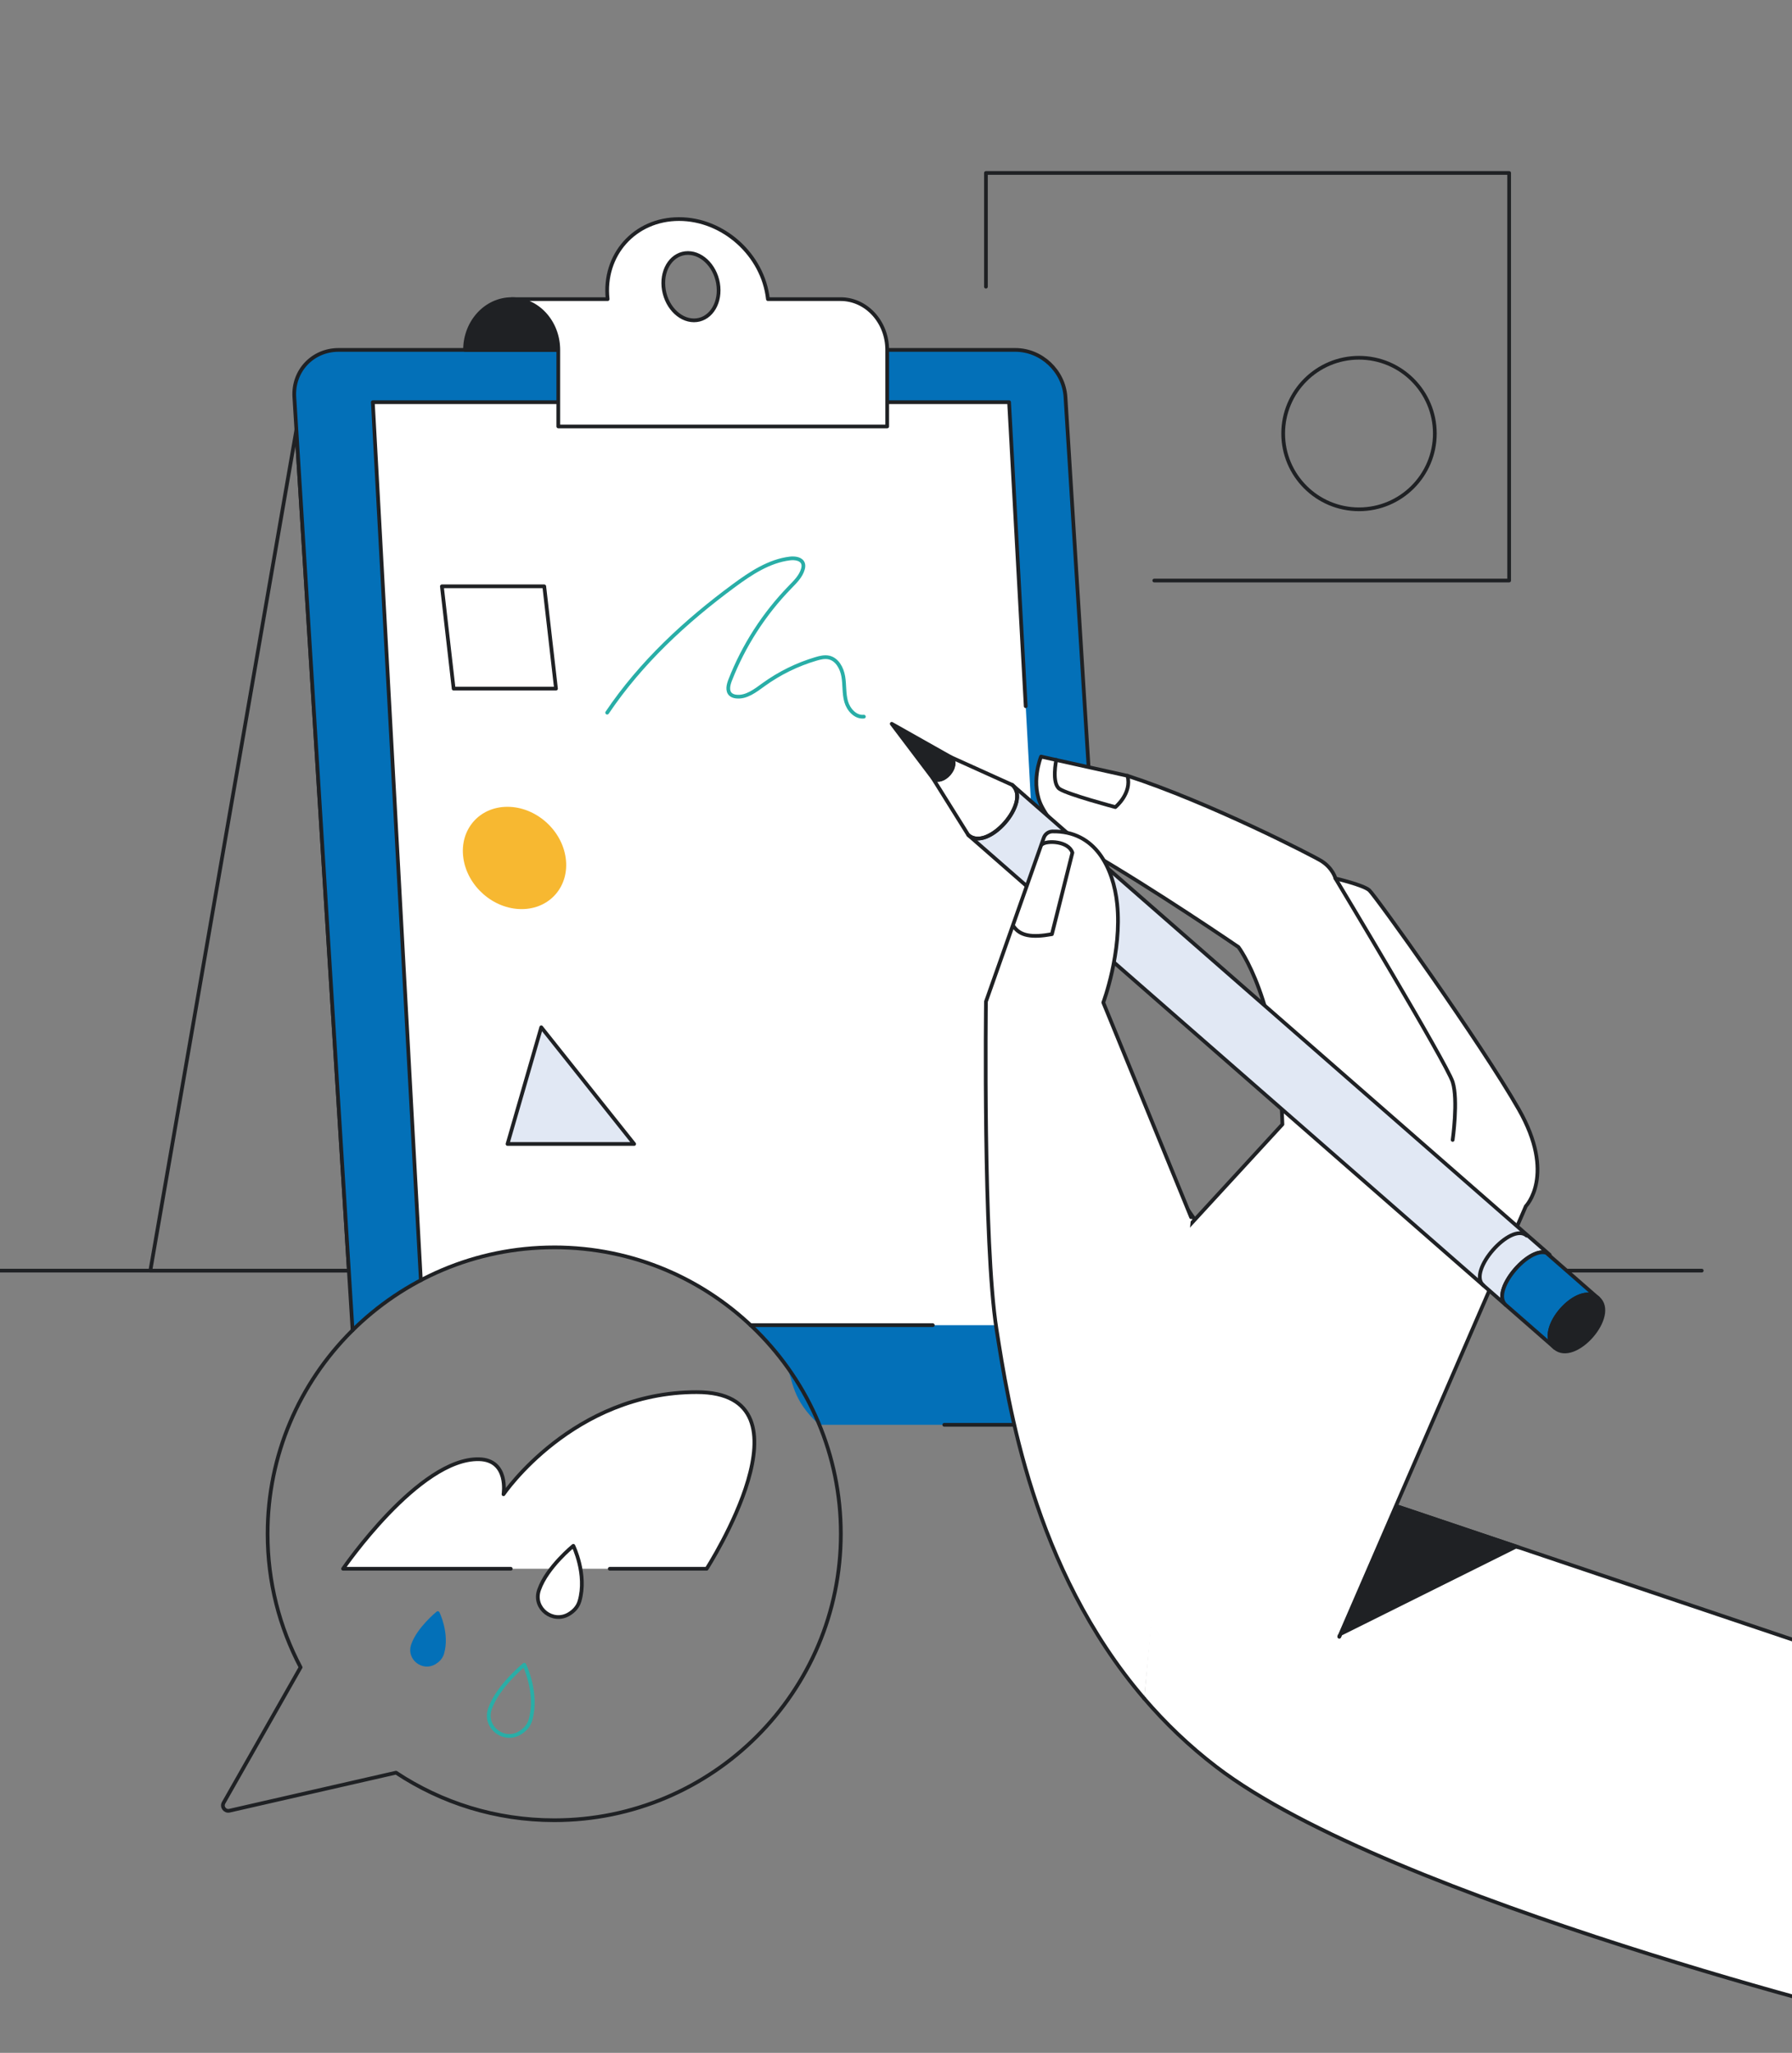 <svg width="481" height="551" viewBox="0 0 481 551" fill="none" xmlns="http://www.w3.org/2000/svg">
<rect x="0" y="0" width="481" height="551" fill="#808080" stroke="none"/>
<g clip-path="url(#clip0_540_33071)">
<path d="M309.826 155.818H405.076V46.423H264.641V76.948M364.78 136.701C353.538 136.701 344.424 127.592 344.424 116.361C344.424 105.131 353.538 96.022 364.78 96.022C376.022 96.022 385.133 105.127 385.133 116.361C385.133 127.596 376.018 136.701 364.78 136.701Z" stroke="#1F2124" stroke-linecap="round" stroke-linejoin="round"/>
<path d="M190.713 341.042H456.774" stroke="#1F2124" stroke-linecap="round" stroke-linejoin="round"/>
<path d="M-3.808 341.042H93.642" stroke="#1F2124" stroke-linecap="round" stroke-linejoin="round"/>
<path d="M40.356 341.042L79.553 115.374L93.642 341.042H40.356Z" stroke="#1F2124" stroke-linecap="round" stroke-linejoin="round"/>
<path d="M290.548 382.425H219.923C212.361 375.541 212.947 370.533 211.149 366.696C208.279 362.722 205.034 359.034 201.47 355.686C187.702 342.734 169.155 334.8 148.759 334.8C135.835 334.8 123.656 337.986 112.964 343.612C106.198 347.174 100.025 351.712 94.637 357.042L79.003 106.573C78.565 99.584 83.884 93.918 90.878 93.918H272.536C279.53 93.918 285.554 99.584 285.989 106.573L302.423 369.77C302.857 376.759 297.542 382.425 290.548 382.425Z" fill="#0370B8"/>
<path d="M253.45 382.425H290.548C297.542 382.425 302.857 376.759 302.423 369.77L285.989 106.573C285.554 99.584 279.53 93.918 272.536 93.918H90.878C83.884 93.918 78.565 99.584 79.003 106.573L94.637 357.042" stroke="#1F2124" stroke-linecap="round" stroke-linejoin="round"/>
<path d="M149.856 93.918C149.856 86.393 144.251 80.289 137.34 80.289C130.429 80.289 124.825 86.389 124.825 93.918H149.859H149.856Z" fill="#1F2124" stroke="#1F2124" stroke-linecap="round" stroke-linejoin="round"/>
<path d="M284.408 355.685H201.47C187.703 342.733 169.155 334.8 148.759 334.8C135.835 334.8 123.656 337.985 112.964 343.612L100.072 107.951H270.854L275.319 189.55L284.408 355.685Z" fill="white"/>
<path d="M112.964 343.612L100.072 107.951H270.854L275.318 189.55" stroke="#1F2124" stroke-linecap="round" stroke-linejoin="round"/>
<path d="M250.378 355.685H201.47" stroke="#1F2124" stroke-linecap="round" stroke-linejoin="round"/>
<path d="M162.972 191.283C171.992 177.897 184.012 166.745 197.009 157.17C201.528 153.84 206.417 150.593 211.989 149.903C213.367 149.733 215.133 149.964 215.56 151.287C215.715 151.765 215.643 152.285 215.506 152.766C214.959 154.69 213.447 156.162 212.054 157.597C205.103 164.735 199.603 173.279 195.981 182.561C195.493 183.812 195.109 185.421 196.083 186.347C196.484 186.73 197.049 186.897 197.599 186.962C200.327 187.276 202.737 185.367 204.962 183.758C209.221 180.677 214.008 178.327 219.051 176.841C220.173 176.512 221.36 176.222 222.5 176.479C224.707 176.982 225.977 179.35 226.353 181.581C226.729 183.812 226.505 186.134 227.12 188.31C227.739 190.487 229.624 192.591 231.875 192.349" stroke="#29AEA7" stroke-linecap="round" stroke-linejoin="round"/>
<path d="M149.237 184.835H121.763L118.608 157.376H146.085L149.237 184.835Z" stroke="#1F2124" stroke-linecap="round" stroke-linejoin="round"/>
<path d="M151.842 230.28C152.895 237.862 147.598 244.009 140.01 244.009C132.423 244.009 125.418 237.862 124.369 230.28C123.316 222.697 128.613 216.55 136.2 216.55C143.788 216.55 150.793 222.697 151.842 230.28Z" fill="#F7B831"/>
<path d="M136.226 307.048H170.216L145.282 275.727L136.226 307.048Z" fill="#E1E8F4" stroke="#1F2124" stroke-linecap="round" stroke-linejoin="round"/>
<path d="M225.618 80.289H206.119C204.817 68.418 194.136 58.797 182.257 58.797C170.378 58.797 161.799 68.418 163.102 80.289H137.34C144.254 80.289 149.855 86.393 149.855 93.918V114.459H238.137V93.918C238.137 86.393 232.533 80.289 225.622 80.289H225.618ZM186.273 85.984C182.195 85.984 178.527 81.938 178.082 76.945C177.633 71.955 180.578 67.909 184.656 67.909C188.734 67.909 192.403 71.955 192.848 76.945C193.293 81.938 190.351 85.984 186.273 85.984Z" fill="white" stroke="#1F2124" stroke-linecap="round" stroke-linejoin="round"/>
<path d="M307.126 455.892C312.727 462.43 319.15 468.628 326.517 474.261C373.33 510.058 509.691 543.415 509.691 543.415V449.691L373.735 403.885L318.904 324.759" fill="white"/>
<path d="M509.691 449.694L373.735 403.888L318.904 324.762" stroke="#1F2124" stroke-linecap="round" stroke-linejoin="round"/>
<path d="M307.126 455.893C312.727 462.431 319.15 468.628 326.517 474.262C373.33 510.059 509.691 543.415 509.691 543.415" stroke="#1F2124" stroke-linecap="round" stroke-linejoin="round"/>
<path d="M407.645 415.314L373.734 403.888L359.486 439.281" fill="#1F2124"/>
<path d="M407.645 415.314L373.734 403.888L359.486 439.281" stroke="#1F2124" stroke-linecap="round" stroke-linejoin="round"/>
<path d="M359.486 439.281L409.556 323.753C409.556 323.753 417.744 315.415 407.645 297.719C397.547 280.023 369.154 240.364 367.526 238.939C365.898 237.515 358.469 235.786 358.469 235.786C358.469 235.786 357.757 233.042 354.703 231.107C352.648 229.805 324.765 215.414 302.633 208.226L279.432 203.073C279.432 203.073 276.389 210.385 279.718 216.633C281.73 220.411 285.424 224.642 292.1 228.497C309.826 238.733 332.414 254.191 332.414 254.191C332.414 254.191 343.2 268.224 344.217 301.783L312.67 336.098" fill="white"/>
<path d="M359.486 439.281L409.556 323.753C409.556 323.753 417.744 315.415 407.645 297.719C397.547 280.023 369.154 240.364 367.526 238.939C365.898 237.515 358.469 235.786 358.469 235.786C358.469 235.786 357.757 233.042 354.703 231.107C352.648 229.805 324.765 215.414 302.633 208.226L279.432 203.073C279.432 203.073 276.389 210.385 279.718 216.633C281.73 220.411 285.424 224.642 292.1 228.497C309.826 238.733 332.414 254.191 332.414 254.191C332.414 254.191 343.2 268.224 344.217 301.783L312.67 336.098" stroke="#1F2124" stroke-linecap="round" stroke-linejoin="round"/>
<path d="M358.469 235.787C358.469 235.787 388.388 285.516 389.915 290.397C391.442 295.279 389.915 305.956 389.915 305.956" stroke="#1F2124" stroke-linecap="round" stroke-linejoin="round"/>
<path d="M271.714 210.674L415.967 336.789C415.688 336.547 415.381 336.373 415.051 336.261C410.138 334.587 400.043 346.646 404.175 350.258L259.922 224.143C265.14 228.707 276.932 215.234 271.714 210.671V210.674Z" fill="#E1E8F4" stroke="#1F2124" stroke-linecap="round" stroke-linejoin="round"/>
<path d="M255.175 203.197C257.82 205.519 252.957 211.076 250.305 208.762L239.353 194.273L255.175 203.197Z" fill="#1F2124" stroke="#1F2124" stroke-linecap="round" stroke-linejoin="round"/>
<path d="M271.715 210.675C276.932 215.238 265.141 228.707 259.923 224.147L250.309 208.762C252.962 211.076 257.824 205.518 255.179 203.201L271.715 210.675Z" stroke="#1F2124" stroke-linecap="round" stroke-linejoin="round"/>
<path d="M415.052 336.261L428.971 348.433C423.565 343.707 411.911 357.024 417.313 361.75L404.171 350.262C400.039 346.65 410.134 334.591 415.048 336.265L415.052 336.261Z" fill="#0370B8" stroke="#1F2124" stroke-linecap="round" stroke-linejoin="round"/>
<path d="M398.126 344.968C393.839 341.222 405.497 327.905 409.784 331.651" stroke="#1F2124" stroke-linecap="round" stroke-linejoin="round"/>
<path d="M428.972 348.428C434.377 353.154 422.719 366.468 417.314 361.745C411.908 357.019 423.566 343.706 428.972 348.428Z" fill="#1F2124" stroke="#1F2124" stroke-linecap="round" stroke-linejoin="round"/>
<path d="M319.7 326.7L296.138 269.081C296.138 269.081 301.211 255.562 299.858 242.599C298.848 232.937 293.996 222.936 282.493 223.163C281.444 223.185 280.518 223.865 280.167 224.856L264.645 268.836C264.645 268.836 263.83 333.892 267.496 356.889C270.582 376.267 277.138 420.905 307.127 455.892" fill="white"/>
<path d="M319.7 326.7L296.138 269.081C296.138 269.081 301.211 255.562 299.858 242.599C298.848 232.937 293.996 222.936 282.493 223.163C281.444 223.185 280.518 223.865 280.167 224.856L264.645 268.836C264.645 268.836 263.83 333.892 267.496 356.889C270.582 376.267 277.138 420.905 307.127 455.892" stroke="#1F2124" stroke-linecap="round" stroke-linejoin="round"/>
<path d="M271.971 248.496C273.751 251.244 276.975 251.711 282.352 250.735L287.848 228.869C286.831 225.724 281.031 225.514 279.707 226.631" stroke="#1F2124" stroke-linecap="round" stroke-linejoin="round"/>
<path d="M283.513 203.978C283.513 203.978 282.193 210.259 284.407 211.749C286.622 213.239 299.376 216.63 299.376 216.63C299.376 216.63 303.888 212.971 302.632 208.223" stroke="#1F2124" stroke-linecap="round" stroke-linejoin="round"/>
<path d="M148.759 334.801C106.27 334.801 71.828 369.224 71.828 411.681C71.828 424.626 75.034 436.819 80.689 447.522C80.689 447.522 80.682 447.522 80.682 447.518L60.021 483.876C59.399 484.971 60.376 486.28 61.603 485.998L106.299 475.791C118.471 483.858 133.067 488.558 148.763 488.558C191.252 488.558 225.694 454.135 225.694 411.678C225.694 369.22 191.248 334.797 148.763 334.797L148.759 334.801Z" stroke="#1F2124" stroke-linecap="round" stroke-linejoin="round"/>
<path d="M163.673 421.064H189.674C189.674 421.064 220.219 373.656 186.989 373.656C153.759 373.656 135.147 401.061 135.147 401.061C135.147 401.061 136.663 391.858 128.594 391.66C112.526 391.258 92.086 421.064 92.086 421.064H137.097" fill="white"/>
<path d="M163.673 421.064H189.674C189.674 421.064 220.219 373.656 186.989 373.656C153.759 373.656 135.147 401.061 135.147 401.061C135.147 401.061 136.663 391.858 128.594 391.66C112.526 391.258 92.086 421.064 92.086 421.064H137.097" stroke="#1F2124" stroke-linecap="round" stroke-linejoin="round"/>
<path d="M140.72 446.817C140.72 446.817 133.65 452.562 131.551 458.565C131.518 458.659 131.486 458.753 131.457 458.843C129.934 463.623 135.231 467.72 139.533 465.135C140.778 464.386 141.903 463.287 142.373 461.671C144.475 454.468 140.723 446.817 140.723 446.817H140.72Z" stroke="#29AEA7" stroke-linecap="round" stroke-linejoin="round"/>
<path d="M153.89 414.906C153.89 414.906 146.82 420.652 144.721 426.654C144.689 426.748 144.656 426.842 144.627 426.933C143.104 431.713 148.401 435.81 152.703 433.224C153.948 432.476 155.073 431.376 155.543 429.76C157.646 422.557 153.894 414.906 153.894 414.906H153.89Z" fill="white" stroke="#1F2124" stroke-linecap="round" stroke-linejoin="round"/>
<path d="M117.508 432.964C117.508 432.964 112.385 437.126 110.865 441.475C110.84 441.544 110.818 441.609 110.796 441.678C109.693 445.142 113.532 448.111 116.647 446.238C117.548 445.695 118.362 444.9 118.706 443.728C120.229 438.511 117.508 432.967 117.508 432.967V432.964Z" fill="#0370B8" stroke="#0370B8" stroke-linecap="round" stroke-linejoin="round"/>
</g>
<defs>
<clipPath id="clip0_540_33071">
<rect width="538.382" height="550" fill="white" transform="translate(-28.691 0.129)"/>
</clipPath>
</defs>
</svg>
